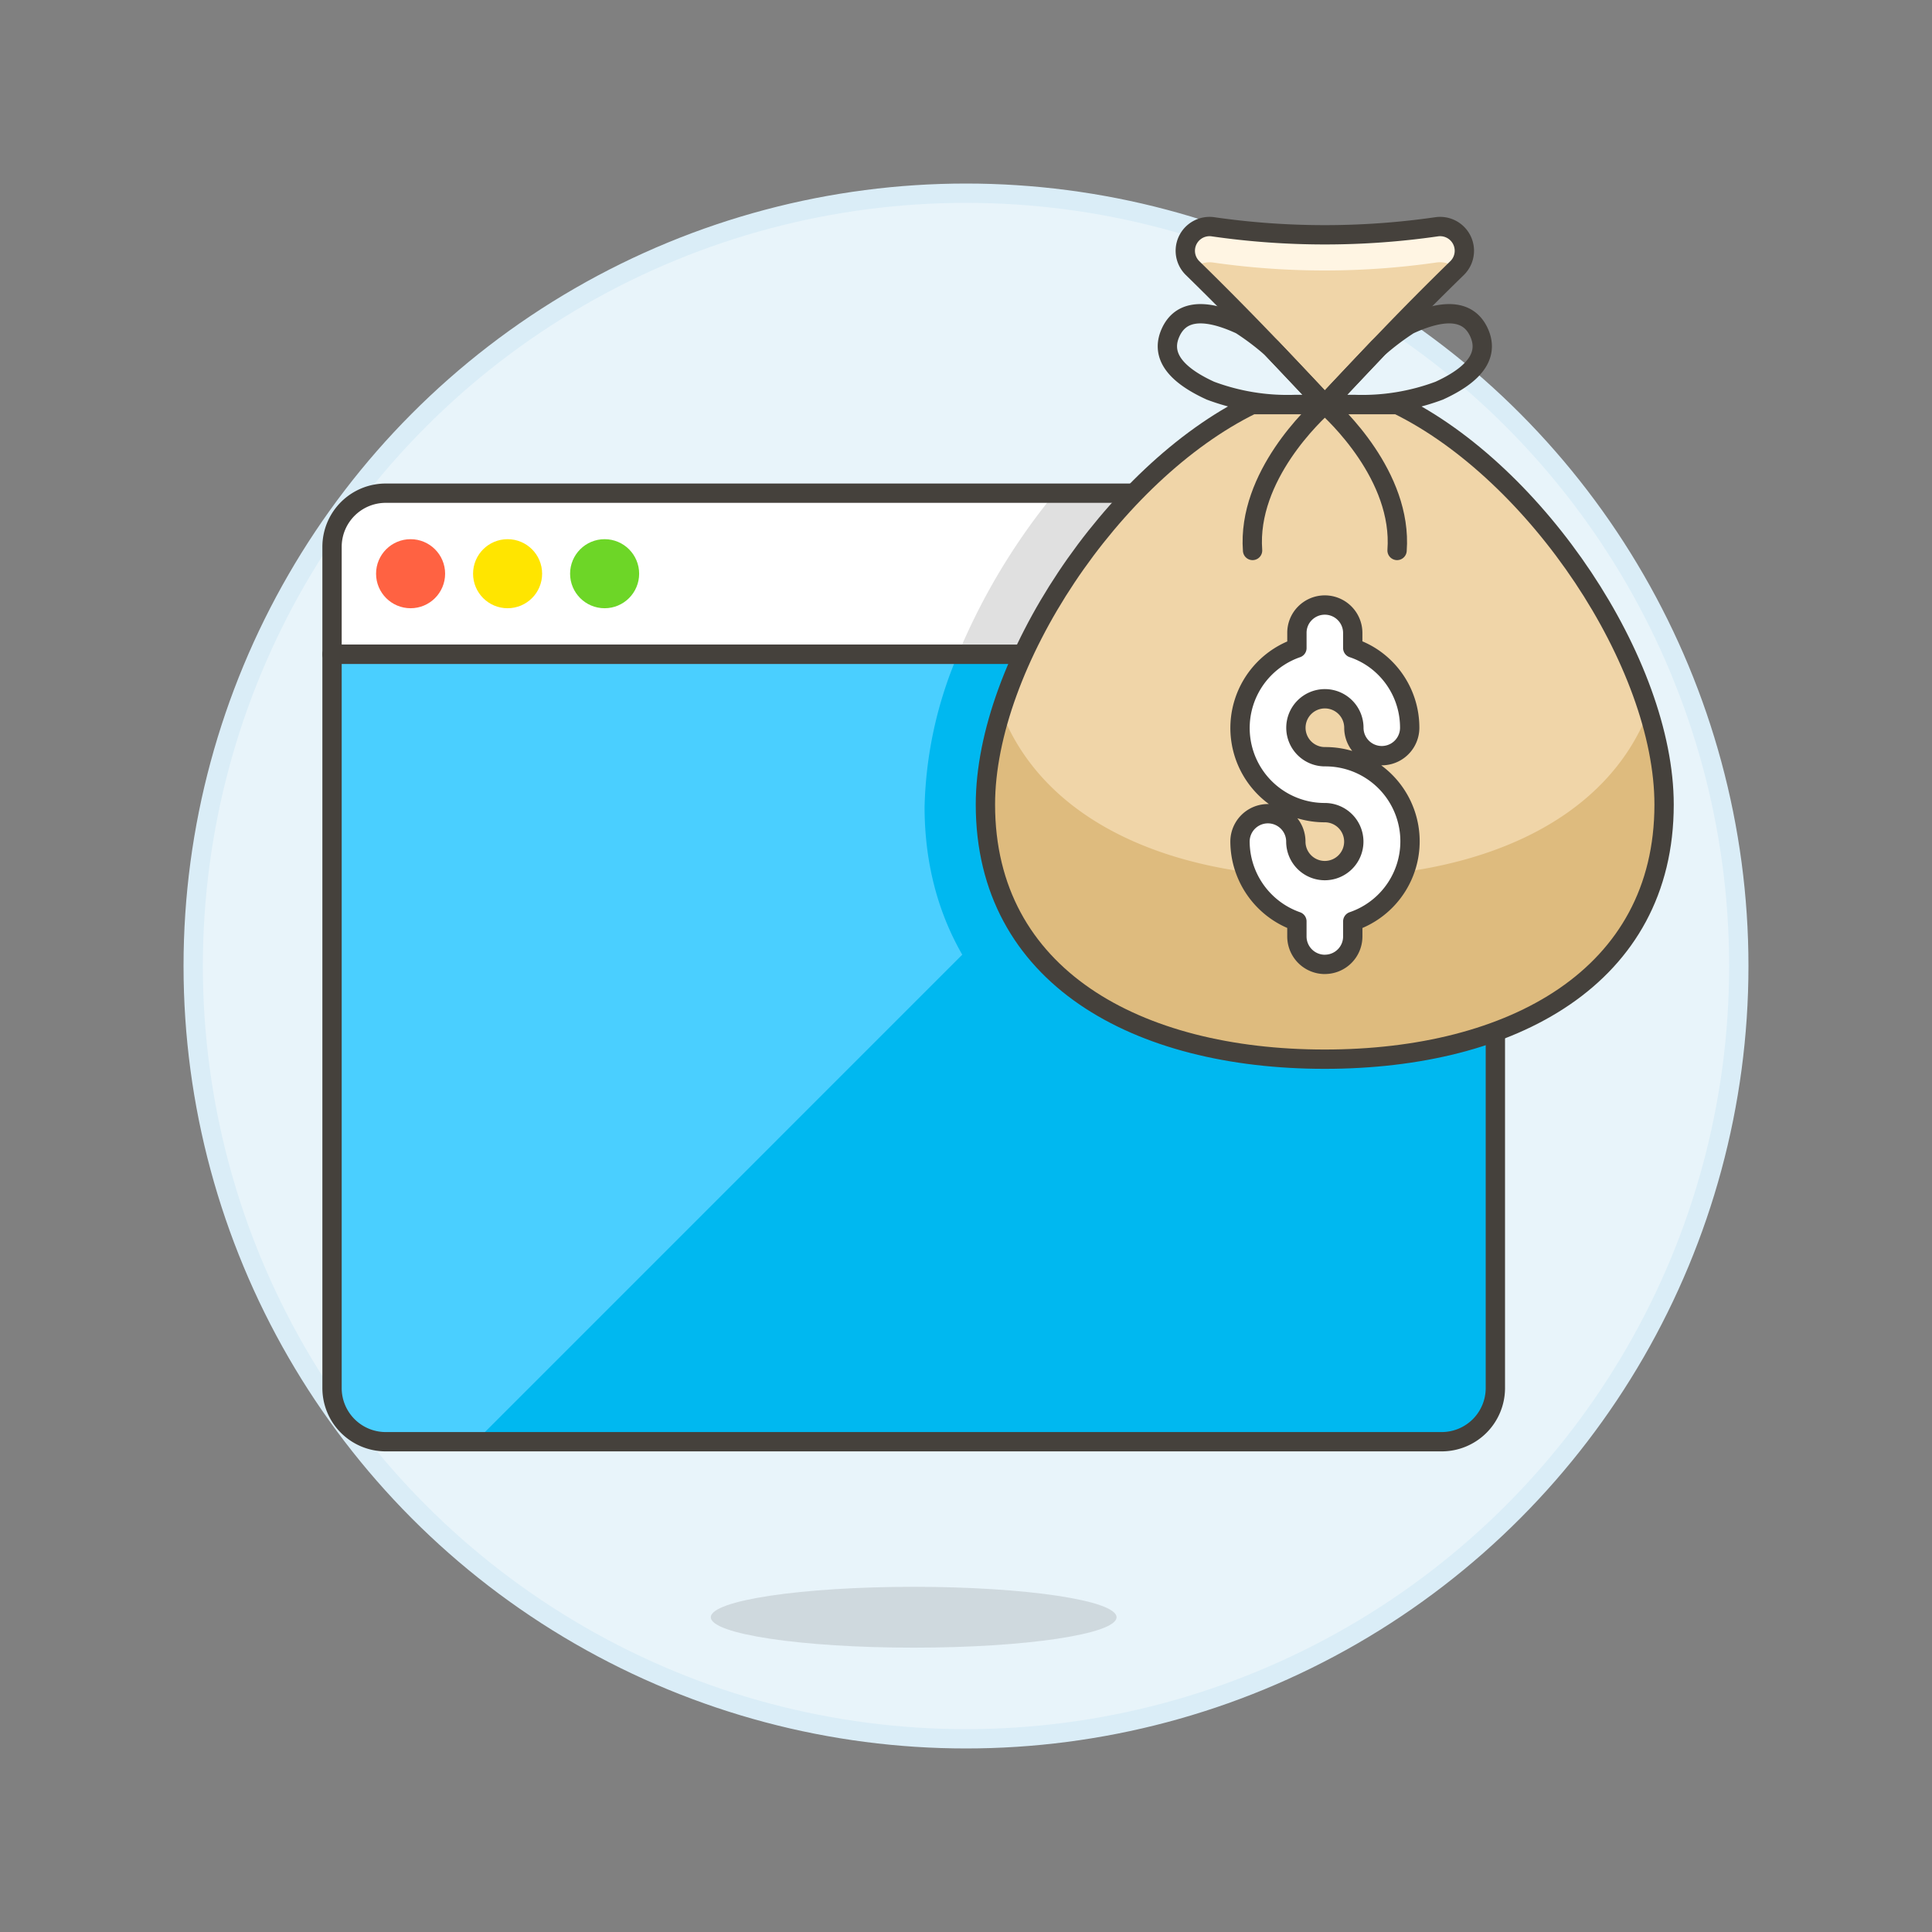 <svg xmlns="http://www.w3.org/2000/svg" viewBox="0 0 100 100"><rect x="0" y="0" width="100" height="100" fill="#808080" stroke="none"/><g class="nc-icon-wrapper"><defs/><circle class="a" cx="50" cy="50" r="40" fill="#e8f4fa" stroke="#daedf7" stroke-miterlimit="10"/><path class="b" d="M77.4 71.844a2.779 2.779 0 0 1-2.779 2.779H19.965a2.779 2.779 0 0 1-2.779-2.779v-37.98H77.4z" style="" fill="#00b8f0"/><path class="c" d="M24.6 74.623l40.755-40.759H17.186v37.98a2.779 2.779 0 0 0 2.779 2.779z" style="" fill="#4acfff"/><path class="b" d="M49.587 33.864a21.241 21.241 0 0 0-1.731 7.9c0 9.917 8.133 16.325 20.717 16.325a29.709 29.709 0 0 0 8.827-1.244V33.864z" style="" fill="#00b8f0"/><path class="d" d="M74.619 25.527H19.965a2.779 2.779 0 0 0-2.779 2.779v5.558H77.4v-5.558a2.779 2.779 0 0 0-2.781-2.779z" style="" fill="#fff"/><path class="e" d="M77.4 71.844a2.779 2.779 0 0 1-2.779 2.779H19.965a2.779 2.779 0 0 1-2.779-2.779v-37.98H77.4z" fill="none" stroke="#45413c" stroke-linecap="round" stroke-linejoin="round"/><path class="f" d="M49.586 33.864H77.4v-5.558a2.779 2.779 0 0 0-2.779-2.779H54.6a33.28 33.28 0 0 0-5.014 8.337z" style="" fill="#e0e0e0"/><path class="e" d="M74.619 25.527H19.965a2.779 2.779 0 0 0-2.779 2.779v5.558H77.4v-5.558a2.779 2.779 0 0 0-2.781-2.779z" fill="none" stroke="#45413c" stroke-linecap="round" stroke-linejoin="round"/><ellipse class="g" cx="47.292" cy="83.708" rx="10.5" ry="1.575" fill="#45413c" opacity="0.15"/><g><path class="h" d="M51.005 41.642c0-7.29 6.576-17.166 13.8-20.7h7.528c7.228 3.539 13.8 13.415 13.8 20.705 0 8.909-7.868 13.176-17.568 13.176s-17.56-4.272-17.56-13.181z" style="" fill="#f0d5a8"/><path class="i" d="M85.329 36.8a16.416 16.416 0 0 1 .812 4.843c0 8.909-7.868 13.176-17.568 13.176s-17.568-4.268-17.568-13.177a16.416 16.416 0 0 1 .812-4.843l.037.093c2.276 5.74 8.9 8.514 16.719 8.514 7.86 0 14.514-2.8 16.756-8.607" style="" fill="#debb7e"/><path class="e" d="M51.005 41.642c0-7.29 6.576-17.166 13.8-20.7h7.528c7.228 3.539 13.8 13.415 13.8 20.705 0 8.909-7.868 13.176-17.568 13.176s-17.56-4.272-17.56-13.181z" fill="none" stroke="#45413c" stroke-linecap="round" stroke-linejoin="round"/><path class="h" d="M68.573 20.937s-1.593-1.719-3.288-3.476c-1.06-1.1-2.3-2.356-3.556-3.583a1.255 1.255 0 0 1 1.056-2.14 40.489 40.489 0 0 0 5.788.415 40.489 40.489 0 0 0 5.788-.415 1.255 1.255 0 0 1 1.056 2.14c-1.26 1.227-2.5 2.481-3.556 3.583-1.694 1.757-3.288 3.476-3.288 3.476z" style="" fill="#f0d5a8"/><path class="j" d="M61.762 13.911a1.251 1.251 0 0 1 1.023-.323 40.635 40.635 0 0 0 5.788.412 40.635 40.635 0 0 0 5.788-.415 1.249 1.249 0 0 1 1.022.323l.034-.033a1.255 1.255 0 0 0-1.056-2.14 40.489 40.489 0 0 1-5.788.415 40.489 40.489 0 0 1-5.788-.415 1.255 1.255 0 0 0-1.056 2.14.615.615 0 0 0 .033.036z" style="" fill="#fff5e3"/><path class="e" d="M68.573 20.937s-1.593-1.719-3.288-3.476c-1.06-1.1-2.3-2.356-3.556-3.583a1.255 1.255 0 0 1 1.056-2.14 40.489 40.489 0 0 0 5.788.415 40.489 40.489 0 0 0 5.788-.415 1.255 1.255 0 0 1 1.056 2.14c-1.26 1.227-2.5 2.481-3.556 3.583-1.694 1.757-3.288 3.476-3.288 3.476z" fill="none" stroke="#45413c" stroke-linecap="round" stroke-linejoin="round"/><path class="e" d="M71.338 18.009a13.58 13.58 0 0 1 1.589-1.2c2.2-1.018 3.2-.54 3.627.4s.137 2.007-2.058 3.011a11.353 11.353 0 0 1-4.367.715h-1.556s2.287-2.425 2.765-2.926z" fill="none" stroke="#45413c" stroke-linecap="round" stroke-linejoin="round"/><path class="e" d="M68.573 20.937c.5.439 4.027 3.7 3.739 7.555" fill="none" stroke="#45413c" stroke-linecap="round" stroke-linejoin="round"/><path class="e" d="M65.807 18.009a13.5 13.5 0 0 0-1.589-1.2c-2.2-1.018-3.2-.54-3.627.4s-.137 2.007 2.059 3.011a11.353 11.353 0 0 0 4.367.715h1.556s-2.288-2.425-2.766-2.926z" fill="none" stroke="#45413c" stroke-linecap="round" stroke-linejoin="round"/><path class="e" d="M68.573 20.937c-.5.439-4.028 3.7-3.74 7.555" fill="none" stroke="#45413c" stroke-linecap="round" stroke-linejoin="round"/><path class="k" d="M68.573 49.917a1.448 1.448 0 0 1-1.446-1.445v-.782a4.4 4.4 0 0 1-2.945-4.128 1.445 1.445 0 0 1 2.89 0 1.5 1.5 0 1 0 1.5-1.5 4.38 4.38 0 0 1-1.444-8.518v-.78a1.426 1.426 0 0 1 .417-1.02 1.446 1.446 0 0 1 2.473 1.016v.781a4.277 4.277 0 0 1 1.661 1.027 4.359 4.359 0 0 1 1.287 3.1 1.445 1.445 0 1 1-2.89 0 1.5 1.5 0 1 0-1.506 1.5 4.378 4.378 0 0 1 1.449 8.521v.781a1.443 1.443 0 0 1-1.445 1.445z" fill="#fff" stroke="#45413c" stroke-linecap="round" stroke-linejoin="round"/></g><g><circle class="l" cx="21.252" cy="29.695" r="1.287" stroke-linecap="round" stroke-linejoin="round" fill="#ff6242" stroke="#ff6242"/><circle class="m" cx="26.273" cy="29.695" r="1.287" stroke-linecap="round" stroke-linejoin="round" fill="#ffe500" stroke="#ffe500"/><circle class="n" cx="31.295" cy="29.695" r="1.287" stroke-linecap="round" stroke-linejoin="round" fill="#6dd627" stroke="#6dd627"/></g></g></svg>